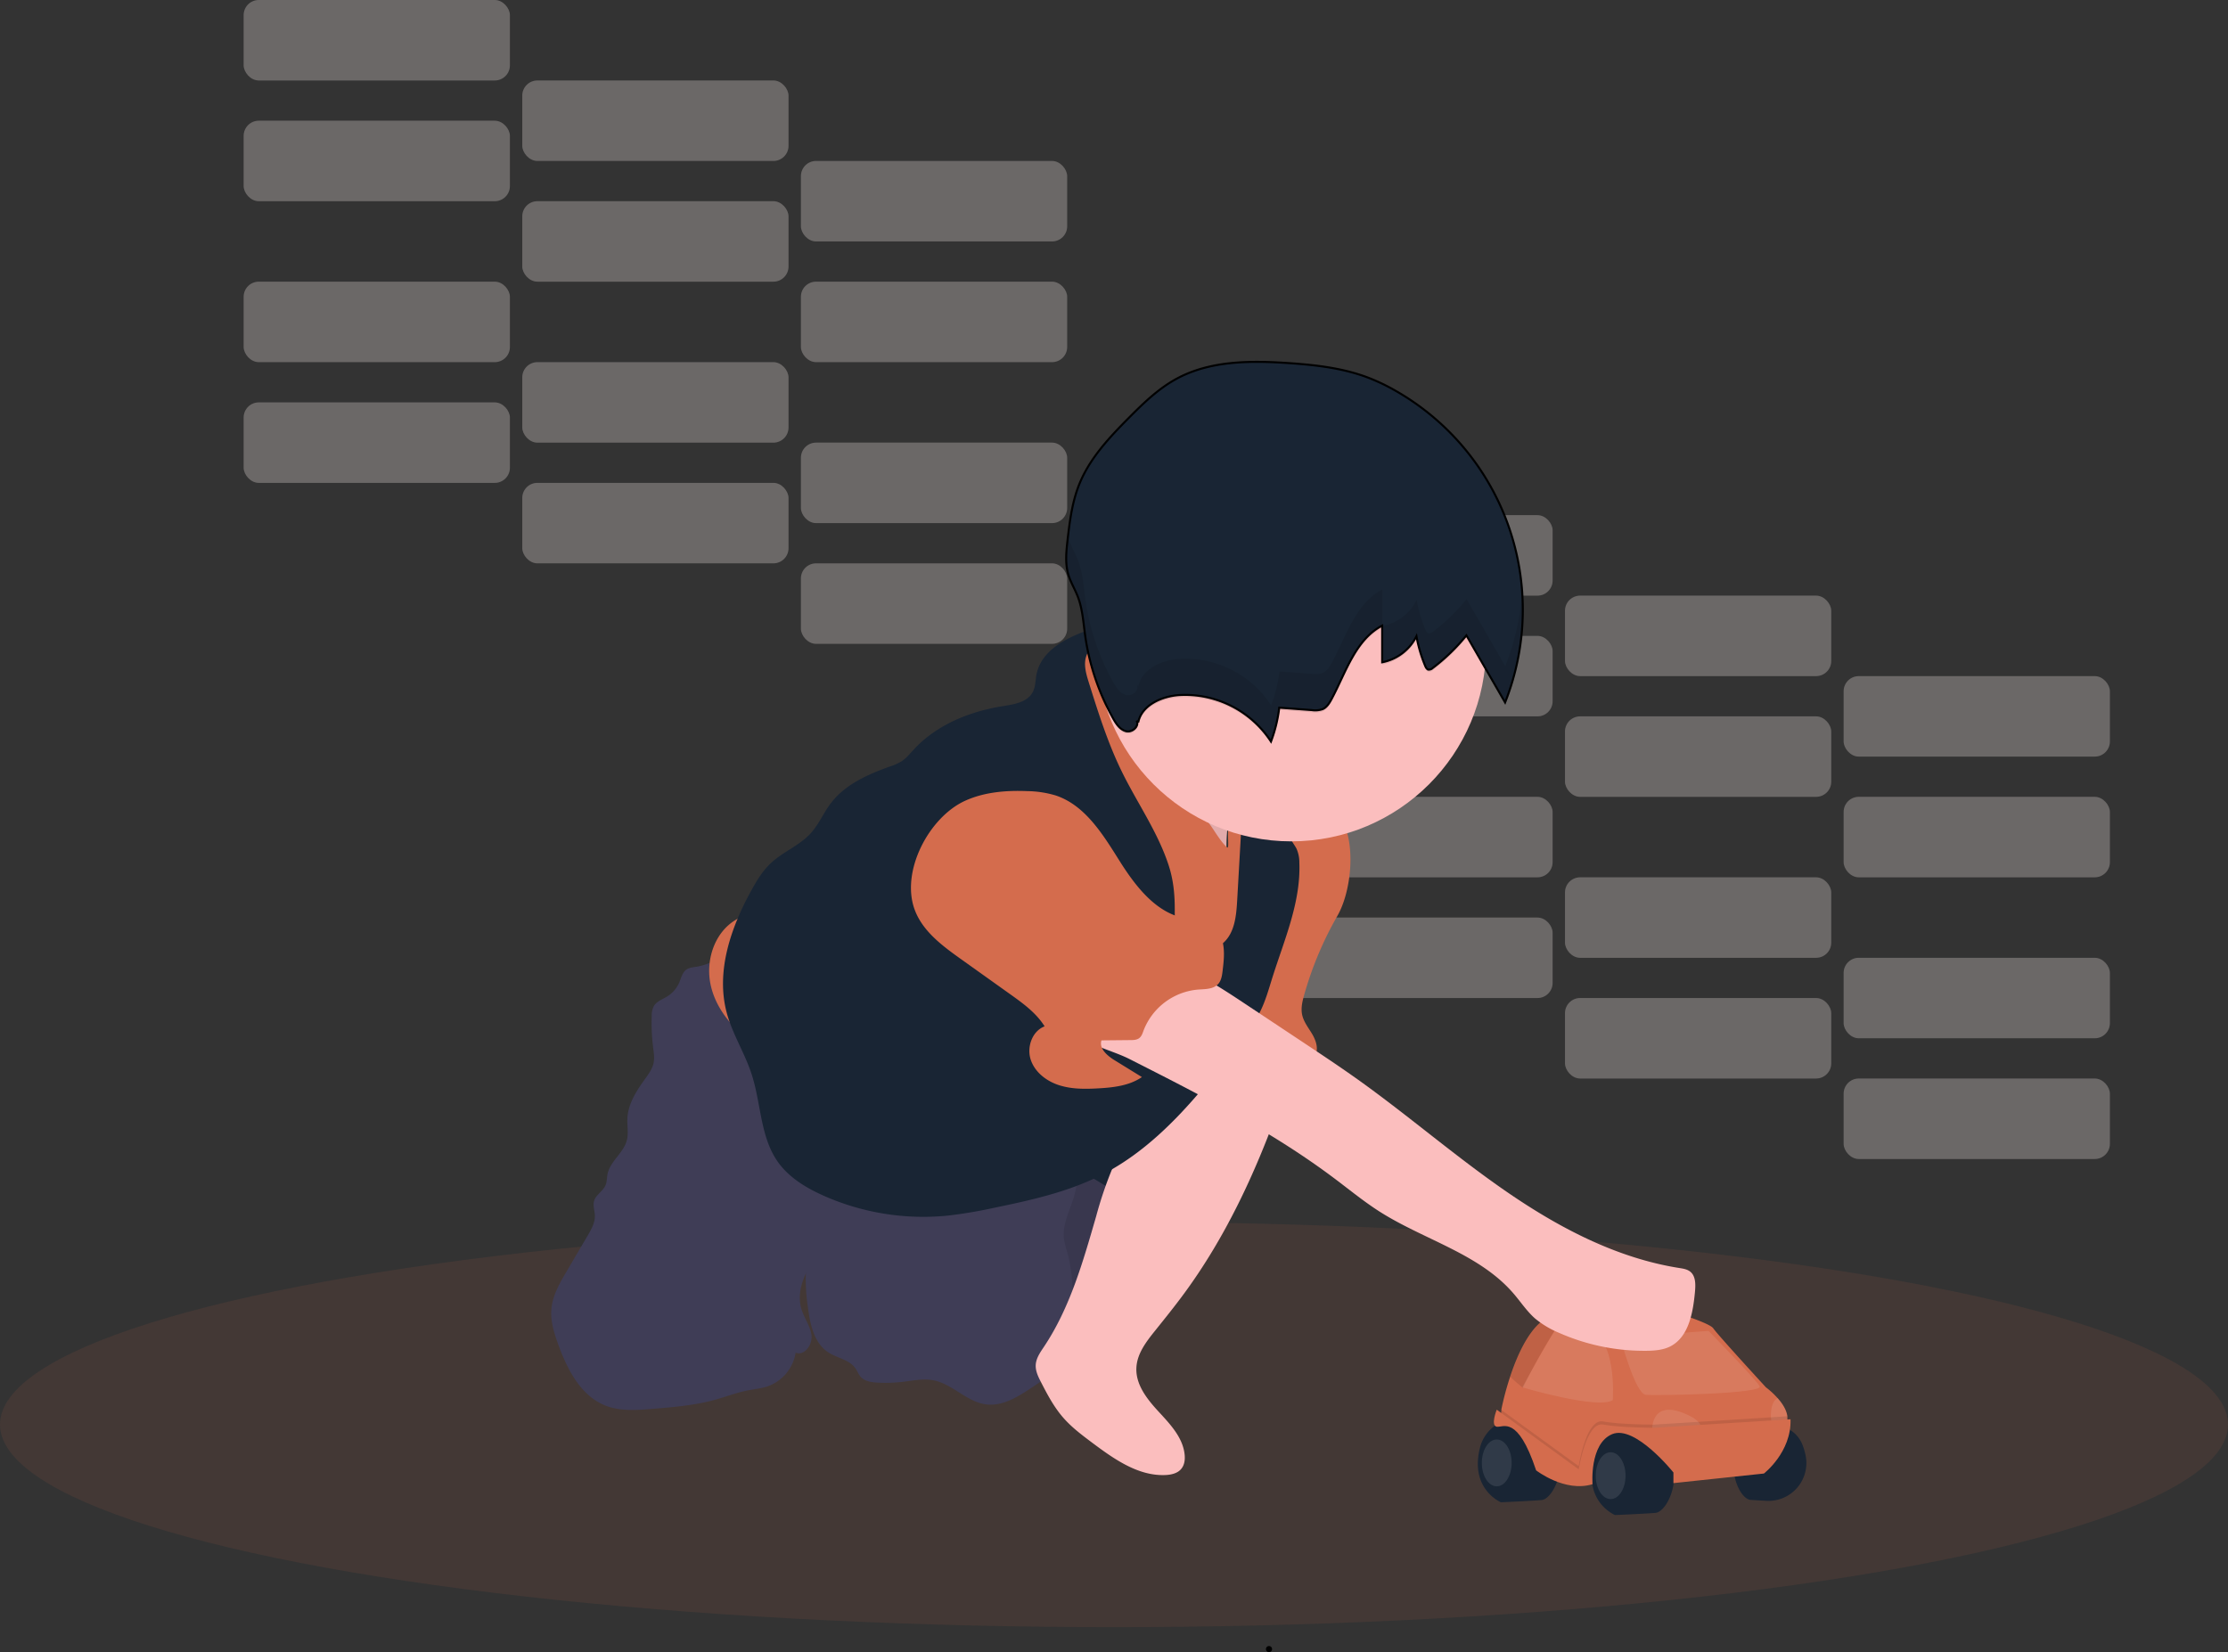 <svg xmlns="http://www.w3.org/2000/svg" width="1094" height="811.38" viewBox="0 0 1094 811.38" data-name="Layer 1"><rect x="0" y="0" width="1094" height="811.38" fill="#333333" stroke="none"/><g opacity=".3"><rect width="130.73" height="39.52" x="631.64" y="450.62" fill="#f2f2f2" rx="7.43"/><rect width="130.73" height="39.52" x="768.45" y="490.14" fill="#f2f2f2" rx="7.43"/><rect width="130.73" height="39.52" x="905.27" y="529.67" fill="#f2f2f2" rx="7.43"/><rect width="130.73" height="39.52" x="631.64" y="391.33" fill="#f2f2f2" rx="7.43"/><rect width="130.73" height="39.52" x="768.45" y="430.86" fill="#f2f2f2" rx="7.43"/><rect width="130.73" height="39.52" x="905.27" y="470.38" fill="#f2f2f2" rx="7.43"/><rect width="130.73" height="39.52" x="631.64" y="312.29" fill="#f2f2f2" rx="7.43"/><rect width="130.73" height="39.52" x="768.45" y="351.81" fill="#f2f2f2" rx="7.43"/><rect width="130.73" height="39.52" x="905.27" y="391.33" fill="#f2f2f2" rx="7.43"/><rect width="130.73" height="39.52" x="631.64" y="253" fill="#f2f2f2" rx="7.43"/><rect width="130.73" height="39.52" x="768.45" y="292.52" fill="#f2f2f2" rx="7.43"/><rect width="130.73" height="39.52" x="905.27" y="332.05" fill="#f2f2f2" rx="7.43"/><rect width="130.73" height="39.52" x="631.64" y="450.62" fill="#D46C4D" opacity=".1" rx="7.43"/><rect width="130.73" height="39.52" x="768.45" y="490.14" fill="#D46C4D" opacity=".1" rx="7.43"/><rect width="130.73" height="39.52" x="905.27" y="529.67" fill="#D46C4D" opacity=".1" rx="7.43"/><rect width="130.73" height="39.52" x="631.64" y="391.33" fill="#D46C4D" opacity=".1" rx="7.43"/><rect width="130.73" height="39.52" x="768.45" y="430.86" fill="#D46C4D" opacity=".1" rx="7.43"/><rect width="130.73" height="39.52" x="905.27" y="470.38" fill="#D46C4D" opacity=".1" rx="7.43"/><rect width="130.73" height="39.52" x="631.64" y="312.29" fill="#D46C4D" opacity=".1" rx="7.43"/><rect width="130.73" height="39.52" x="768.45" y="351.81" fill="#D46C4D" opacity=".1" rx="7.43"/><rect width="130.73" height="39.52" x="905.27" y="391.33" fill="#D46C4D" opacity=".1" rx="7.43"/><rect width="130.73" height="39.52" x="631.64" y="253" fill="#D46C4D" opacity=".1" rx="7.43"/><rect width="130.73" height="39.52" x="768.45" y="292.52" fill="#D46C4D" opacity=".1" rx="7.43"/><rect width="130.73" height="39.52" x="905.27" y="332.05" fill="#D46C4D" opacity=".1" rx="7.43"/></g><g opacity=".3"><rect width="130.73" height="39.52" x="119.64" y="197.62" fill="#f2f2f2" rx="7.43"/><rect width="130.73" height="39.52" x="256.45" y="237.14" fill="#f2f2f2" rx="7.43"/><rect width="130.73" height="39.52" x="393.27" y="276.67" fill="#f2f2f2" rx="7.43"/><rect width="130.73" height="39.52" x="119.64" y="138.33" fill="#f2f2f2" rx="7.43"/><rect width="130.73" height="39.52" x="256.45" y="177.86" fill="#f2f2f2" rx="7.43"/><rect width="130.73" height="39.52" x="393.27" y="217.38" fill="#f2f2f2" rx="7.43"/><rect width="130.73" height="39.52" x="119.64" y="59.29" fill="#f2f2f2" rx="7.43"/><rect width="130.73" height="39.52" x="256.45" y="98.81" fill="#f2f2f2" rx="7.43"/><rect width="130.73" height="39.52" x="393.27" y="138.33" fill="#f2f2f2" rx="7.43"/><rect width="130.73" height="39.52" x="119.64" fill="#f2f2f2" rx="7.43"/><rect width="130.73" height="39.52" x="256.45" y="39.52" fill="#f2f2f2" rx="7.43"/><rect width="130.73" height="39.52" x="393.27" y="79.05" fill="#f2f2f2" rx="7.43"/><rect width="130.73" height="39.52" x="119.64" y="197.62" fill="#D46C4D" opacity=".1" rx="7.43"/><rect width="130.73" height="39.52" x="256.45" y="237.14" fill="#D46C4D" opacity=".1" rx="7.43"/><rect width="130.73" height="39.52" x="393.27" y="276.67" fill="#D46C4D" opacity=".1" rx="7.43"/><rect width="130.73" height="39.52" x="119.64" y="138.33" fill="#D46C4D" opacity=".1" rx="7.43"/><rect width="130.73" height="39.52" x="256.45" y="177.86" fill="#D46C4D" opacity=".1" rx="7.43"/><rect width="130.73" height="39.52" x="393.27" y="217.38" fill="#D46C4D" opacity=".1" rx="7.43"/><rect width="130.73" height="39.52" x="119.64" y="59.29" fill="#D46C4D" opacity=".1" rx="7.43"/><rect width="130.73" height="39.52" x="256.45" y="98.81" fill="#D46C4D" opacity=".1" rx="7.43"/><rect width="130.73" height="39.52" x="393.27" y="138.33" fill="#D46C4D" opacity=".1" rx="7.43"/><rect width="130.73" height="39.52" x="119.64" fill="#D46C4D" opacity=".1" rx="7.43"/><rect width="130.73" height="39.52" x="256.45" y="39.52" fill="#D46C4D" opacity=".1" rx="7.43"/><rect width="130.73" height="39.52" x="393.27" y="79.05" fill="#D46C4D" opacity=".1" rx="7.43"/></g><ellipse cx="547" cy="699.6" fill="#D46C4D" opacity=".1" rx="547" ry="99.5"/><path fill="#192534" d="M726.68 711.07a19 19 0 0 1 29.42-11l.78.57c16.73 12.54 6.8 35.54 0 36.06S737 737.78 737 737.78s-15.41-6.36-10.32-26.71"/><path fill="#D46C4D" d="M877.62 695.44v4.18s-68 4.7-75.26 4.7h-13.59s-.2.21-.53.59c-.56.63-1.51 1.74-2.56 3.12-2.14 2.78-4.69 6.66-5.28 9.88-1 5.75-4.7 7.84-4.7 7.84l-13.59-3.65L749 706.42l-1.91-1.84-5.44-5.19-4.65-4.45.23-2.5v-.38a142 142 0 0 1 4.26-15.88c0-.14.09-.29.14-.43 3.77-11.32 10.06-25.07 19.12-29.16.69-.31 1.41-.61 2.18-.88l.92-.32c17.38-5.82 50.22-3.51 50.22-3.51s25.08 7.32 27.18 10.46 25.87 29 25.87 29a39 39 0 0 1 5.74 5.31c2.23 2.47 4.3 5.58 4.76 8.79"/><ellipse cx="734.93" cy="718.44" fill="#fff" opacity=".1" rx="7.32" ry="11.5"/><path d="M765.25 650.49s-6 9.2-12.34 21a.4.4 0 0 0 0 .09c-1.69 3.14-3.41 6.45-5.05 9.84l-.07.16s-3.47-2.75-6.2-5.43c0-.14.09-.29.14-.43 3.77-11.32 10.06-25.07 19.12-29.16.69-.31 1.41-.61 2.18-.88Z" opacity=".1"/><path fill="#fff" d="M747.48 681.33s37.11 11 44.42 6.27c0 0 2.62-33.45-14.63-35.54 0 0-9.93-2.62-12-1s-17.79 30.27-17.79 30.27M795.56 656.76s7.32 27.7 12.55 28.23 58-.53 55.92-4.19-25.09-27.17-25.09-27.17Z" opacity=".1"/><path fill="#192534" d="M786.58 706.88s9.5-12.49 26.23.06 6.79 35.54 0 36.06-19.81 1.05-19.81 1.05-20.63-8.48-6.42-37.17M885.25 710.06a15.14 15.14 0 0 0-20.47-8.78 29.3 29.3 0 0 0-5.28 3.21c-14.89 11.16-6 31.63 0 32.1 2.17.16 5.06.33 7.87.48a18.62 18.62 0 0 0 19.14-22.74 39 39 0 0 0-1.26-4.27"/><ellipse cx="790.86" cy="724.71" fill="#fff" opacity=".1" rx="7.32" ry="11.5"/><path fill="#fff" d="M811.24 702.76s-1-15.16 15.16-8.89 5.75 13.07 5.75 13.07ZM877.62 695.44v2.09l-2.61 1-5.33-1s-1.14-8.56 3.23-11c2.18 2.59 4.25 5.7 4.71 8.91" opacity=".1"/><path d="M877.62 695.54v4.08s-68 4.7-75.26 4.7h-.06c-3.76-2-7.52-2.89-10.68-1.56a11.7 11.7 0 0 0-2.69 1.56c-.24.19-.47.39-.69.59a14.3 14.3 0 0 0-2.56 3.12C781 715.6 782 727.32 782 727.32c-13.59 4.18-27.7-6.79-27.7-6.79-2.56-7.68-4.95-12.69-7.14-16-2-3-3.82-4.47-5.44-5.19l-4.72-4.4.23-2.5 37.93 27.58s3.66-23.52 12-21.95 25.09 1.57 25.09 1.57Z" opacity=".1"/><path fill="#D46C4D" d="M734.93 692.3s-3.14 7.84 0 8.37 10.19-6 19.34 21.43c0 0 14.11 11 27.7 6.79 0 0-1.62-19.86 9.65-24.57s30.07 18.82 30.07 18.82v5.23l44.43-4.71s13.59-10.45 13.07-26.65l-66.9 4.18s-16.73 0-25.09-1.57-12 22-12 22Z"/><rect width="55.93" height="55.93" x="518.81" y="549.35" fill="#192534" rx="27.96"/><path fill="#3f3d56" d="M532.13 649.28c3.75-3.29 7.56-6.64 10.26-10.83 2.48-3.84 3.94-8.23 5.31-12.59q5.87-18.69 10.11-37.85c-15.39-2.35-26.88-15.94-41.93-19.93-.36-.1-11.87 69.06-12.71 75.38-.69 5.22-6.65 30.15.14 30.29 3.63.08 11.21-9 13.89-11.39Z"/><path d="M532.13 649.28c3.75-3.29 7.56-6.64 10.26-10.83 2.48-3.84 3.94-8.23 5.31-12.59q5.87-18.69 10.11-37.85c-15.39-2.35-26.88-15.94-41.93-19.93-.36-.1-11.87 69.06-12.71 75.38-.69 5.22-6.65 30.15.14 30.29 3.63.08 11.21-9 13.89-11.39Z" opacity=".1"/><path fill="#3f3d56" d="M341.94 474.78c-1.7.26-3.5.39-4.9 1.38-2 1.4-2.51 4-3.46 6.26a15.33 15.33 0 0 1-6.05 7c-2.29 1.4-5.08 2.34-6.45 4.64a10.2 10.2 0 0 0-1.07 5 96 96 0 0 0 .69 15.34c.32 2.55.74 5.15.21 7.66-.61 2.93-2.45 5.42-4.2 7.85-4.2 5.81-8.31 12.19-8.65 19.35-.17 3.6.63 7.29-.28 10.78-1.61 6.19-8.17 10.23-9.45 16.49-.38 1.85-.28 3.81-1 5.54-1.26 3-4.73 4.64-5.62 7.73-.67 2.32.31 4.77.38 7.18.1 3.53-1.75 6.79-3.53 9.83l-10.41 17.7c-3.38 5.74-6.84 11.74-7.41 18.38-.51 5.89 1.32 11.72 3.33 17.28 4.47 12.35 11.11 25.43 23.36 30.18 7.21 2.8 15.24 2.2 22.95 1.56 10.56-.87 21.19-1.76 31.38-4.65 5.05-1.43 10-3.34 15.1-4.36 3.4-.67 6.89-1 10.17-2.09a21 21 0 0 0 13.64-16.5c4.36 1.72 8.4-4 7.78-8.64s-3.74-8.57-5-13.07c-1.8-6.21 0-12.95 3-18.67s7.14-10.78 10.41-16.35a62.3 62.3 0 0 0 7.48-20.16c1.75-9.59 1.22-19.44.68-29.17l-2.06-37.19c-.38-6.81-.81-13.84-3.81-20-3.29-6.71-9.29-11.63-15.28-16.1a255 255 0 0 0-27.75-18.38c-6.22-3.48-5.78-2.13-10.73 2a27.6 27.6 0 0 1-13.45 6.2"/><path fill="#3f3d56" d="M426 578.25c-7.07 5.58-14.23 11.24-19.67 18.42a53.3 53.3 0 0 0-10.68 30.19 93 93 0 0 0 1.07 15.27c1.07 8.25 3 17.44 9.95 22 4.38 2.87 10.4 3.59 13.39 7.89.94 1.35 1.49 3 2.59 4.19 2 2.16 5.12 2.63 8 2.79a74 74 0 0 0 12.9-.4c4.89-.59 9.86-1.66 14.7-.74 9.42 1.77 16.45 10.66 26 11.85 7.93 1 15.36-3.61 22-8 6.85-4.53 14-9.38 17.71-16.71 3.61-7.12 3.41-15.5 3.13-23.49-.31-8.87-.63-17.85-3-26.41a46.4 46.4 0 0 1-1.69-6.86c-.71-6 2-11.9 4-17.64 3.11-8.73 4.47-19.49-1.71-26.39-2.61-2.92-6.24-4.72-9.92-6-16.25-5.84-34.19-3.62-50.86-1-15.91 2.41-25.43 11.21-37.91 21.04"/><path fill="#fbbebe" d="M563.8 543.69c-6.44 9.67-12.9 19.41-17.55 30a193 193 0 0 0-8 23.6c-6.42 22.19-12.79 44.86-25.61 64.07-1.84 2.76-3.88 5.63-4.07 8.94-.18 3.1 1.3 6 2.73 8.76 3 5.84 6.14 11.74 10.42 16.76s9.4 8.82 14.56 12.7c10.71 8 22.61 16.48 36 15.88 2.77-.13 5.73-.77 7.58-2.84s2.11-4.93 1.78-7.59c-1-8.23-7.2-14.7-12.82-20.8s-11.27-13.23-10.82-21.55c.35-6.87 4.85-12.73 9.16-18.09 4.93-6.14 9.87-12.27 14.52-18.62 20.11-27.45 34.63-58.66 46.14-90.69 4.85-13.52 9.26-27.72 7.75-42-11-2.7-33-11.72-42.29-2.41-5.63 5.64-9.61 14-14 20.65Z"/><path fill="#D46C4D" d="M656.68 449.8a171.6 171.6 0 0 0-16.24 38.6c-.93 3.26-1.76 6.7-1.05 10 .77 3.54 3.18 6.45 5 9.57s3.1 7.07 1.45 10.29c-7.8.61-15.53-1.52-23.07-3.63l-23.64-6.6a12.2 12.2 0 0 1-5.35-2.48c-2.74-2.59-2.53-6.94-2-10.66 4.63-30.46 19.5-58.54 25.07-88.83.81-4.37 1.66-9.21 5.14-12 10-7.9 32.64-1.21 37.82 10.23 5.79 12.7 3.42 34.1-3.13 45.51"/><path fill="#fbbebe" d="M530.13 345.7c-.89.46-1.89 1-2.16 1.94a3.52 3.52 0 0 0 .94 2.83l10.09 14.2c9.95 14 19.92 28.09 31.43 40.86a222 222 0 0 0 28.44 26.46c2.88 2.24 5.95 4.57 7.36 7.94a76.53 76.53 0 0 1 3.12-56.77c3.3-7 7.66-13.49 11.09-20.45a2.91 2.91 0 0 0-1.59-4.72c-8.74-4.5-18.3-7.22-27-11.8-6.83-3.6-13-8.28-19.13-12.89-5.47-4.11-12.75-11.37-19.5-13.1-7.29-1.88-7 4.77-9.35 10.32a30.62 30.62 0 0 1-13.74 15.18"/><path d="M530.13 345.7c-.89.46-1.89 1-2.16 1.94a3.52 3.52 0 0 0 .94 2.83l10.09 14.2c9.95 14 19.92 28.09 31.43 40.86a222 222 0 0 0 28.44 26.46c2.88 2.24 5.95 4.57 7.36 7.94a76.53 76.53 0 0 1 3.12-56.77c3.3-7 7.66-13.49 11.09-20.45a2.91 2.91 0 0 0-1.59-4.72c-8.74-4.5-18.3-7.22-27-11.8-6.83-3.6-13-8.28-19.13-12.89-5.47-4.11-12.75-11.37-19.5-13.1-7.29-1.88-7 4.77-9.35 10.32a30.62 30.62 0 0 1-13.74 15.18" opacity=".1"/><path fill="#D46C4D" d="M592 402.29c-4.57-5.16-10.74-8.57-16.15-12.85-7.78-6.16-13.93-14.1-19.87-22.05-10.9-14.63-21.89-32.55-16.46-50-5.77-.56-10.75 4.18-13.47 9.29s-4.12 10.93-7.51 15.62c-5.15 7.13-13.91 10.45-22.07 13.71a359.7 359.7 0 0 0-51.82 25.75c-6.65 4-13.27 8.29-18.35 14.15-5.44 6.25-8.85 14-13.47 20.85-9 13.47-22.68 23.58-37.86 29.3-5 1.9-10.36 3.38-14.83 6.4-9.58 6.47-13.57 19.37-11.3 30.71s10 21 19.29 27.86 19.87 10.91 30.59 14.91q13.48 4.95 27.13 9.44a156 156 0 0 0 20.49 5.56c12.79 2.35 25.94 1.77 38.87 3.2 11.82 1.3 23.43 4.29 35.3 5.12s24.44-.75 34.11-7.66c7.69-5.49 12.81-13.78 17.54-22A599 599 0 0 0 605 453.94c2.83-6.67 29.09-44.45 22.55-49.33-32.93-24.57-22 14.47-25.14 11.47-4.2-4.02-6.61-9.5-10.41-13.79"/><path fill="#192534" d="M551.21 379.69c-7.07-14.22-11.85-29.44-16.6-44.58-1.31-4.2-2.63-8.74-1.22-12.9 1.7-5 7.14-9.27 5.54-14.28-12.72 4-27.49 10.27-30 23.38-.55 2.86-.45 5.91-1.78 8.49-2.59 5.06-9.19 6.14-14.8 7-16.32 2.61-32.54 9.19-43.72 21.36-1.88 2-3.65 4.27-6 5.77a26 26 0 0 1-5.39 2.4c-10.94 3.93-22.19 8.83-29.23 18.08-3.63 4.76-5.95 10.47-10 14.89-5.48 6-13.55 9-19.48 14.59-4 3.72-6.85 8.44-9.49 13.21-10.16 18.36-17.61 39.89-12.22 60.18 2.81 10.61 9 20.06 12.33 30.52 4.59 14.25 4.14 30.5 12.75 42.75 5.43 7.7 13.83 12.79 22.43 16.63a120.63 120.63 0 0 0 61 9.82 227 227 0 0 0 23-3.88c18.13-3.74 36.45-7.81 52.92-16.27 28.09-14.43 48.3-40.22 67.6-65.22 3.67-4.76 7.37-9.56 10-15 2.57-5.19 4.12-10.81 5.85-16.33 5.85-18.61 14.08-37.14 13.31-56.62a16.6 16.6 0 0 0-1.35-6.79c-.78-1.6-2-3-2.69-4.61-1.22-2.88-.67-6.21-1.53-9.22-2.39-8.4-13.43-10-22.17-9.93l-2.8 49.29c-.43 7.4-1.22 15.61-6.73 20.57a14.63 14.63 0 0 1-17.24 1.35c-5.88-3.81-6.71-10.46-6.67-16.83.06-8-.59-15.33-3.14-23-5.28-15.91-15.06-29.87-22.48-44.82"/><path fill="#fbbebe" d="M554.69 520.15c34.82 17.65 69.84 35.43 101 58.93 7.2 5.42 14.2 11.16 21.81 16 21.81 13.86 48.87 20.61 65.7 40.21 3.54 4.11 6.54 8.73 10.62 12.29a45.8 45.8 0 0 0 11.74 7 103.55 103.55 0 0 0 42.94 8.81c3.87-.05 7.85-.34 11.33-2 9.37-4.54 11.5-16.7 12.45-27.07.32-3.51.39-7.65-2.37-9.83-1.49-1.17-3.46-1.47-5.33-1.76-30.41-4.8-58.47-19.44-83.88-36.83s-48.7-37.69-73.76-55.58c-8.81-6.29-17.83-12.28-26.85-18.27l-29.19-19.38c-15.44-10.25-31.7-20.81-50.14-22.74a6.65 6.65 0 0 0-3.14.21c-1.62.63-2.52 2.31-3.31 3.85-5.41 10.54-12 20.11-18.63 29.87-3.55 5.22-3.95 6.57 2.17 9.36 5.51 2.52 11.35 4.15 16.84 6.93"/><path d="M623.11 811.38a1.5 1.5 0 0 0 0-3 1.5 1.5 0 0 0 0 3"/><circle cx="634.05" cy="317.55" r="95.65" fill="#fbbebe"/><path fill="#192534" d="M558.87 354.85c1.7-8.59 11.56-12.93 20.29-13.51a50.35 50.35 0 0 1 44.92 22.84 70.8 70.8 0 0 0 4.06-16.64l16 1.19a11.1 11.1 0 0 0 5.32-.48c2.06-.92 3.33-3 4.4-5 7-13.07 11.68-29.11 24.82-36v18a23.92 23.92 0 0 0 16.83-12.79 70.7 70.7 0 0 0 4.28 14.53c.32.78.77 1.64 1.58 1.84a2.8 2.8 0 0 0 2.16-.79 95.6 95.6 0 0 0 16.51-16l19 32.94a123.74 123.74 0 0 0-53.82-153.09 97 97 0 0 0-13.71-6.53c-12.37-4.66-25.7-6.15-38.89-7.05-18.75-1.28-38.54-1.23-55 7.76-8.85 4.83-16.2 11.95-23.3 19.11-9.6 9.66-19.2 19.87-24.31 32.5-3.53 8.72-4.74 18.17-5.81 27.51-.65 5.65-1.25 11.49.36 16.94 1.12 3.77 3.23 7.16 4.65 10.83 2.36 6.1 2.73 12.76 3.64 19.24a116.1 116.1 0 0 0 13.79 40.74c1.5 2.67 3.42 5.51 6.41 6.19s6.58-2.62 5-5.22"/><path fill="none" stroke="#000" stroke-miterlimit="10" d="M558.87 354.85c1.7-8.59 11.56-12.93 20.29-13.51a50.35 50.35 0 0 1 44.92 22.84 70.8 70.8 0 0 0 4.06-16.64l16 1.19a11.1 11.1 0 0 0 5.32-.48c2.06-.92 3.33-3 4.4-5 7-13.07 11.68-29.11 24.82-36v18a23.92 23.92 0 0 0 16.83-12.79 70.7 70.7 0 0 0 4.28 14.53c.32.78.77 1.64 1.58 1.84a2.8 2.8 0 0 0 2.16-.79 95.6 95.6 0 0 0 16.51-16l19 32.94a123.74 123.74 0 0 0-53.82-153.09 97 97 0 0 0-13.71-6.53c-12.37-4.66-25.7-6.15-38.89-7.05-18.75-1.28-38.54-1.23-55 7.76-8.85 4.83-16.2 11.95-23.3 19.11-9.6 9.66-19.2 19.87-24.31 32.5-3.53 8.72-4.74 18.17-5.81 27.51-.65 5.65-1.25 11.49.36 16.94 1.12 3.77 3.23 7.16 4.65 10.83 2.36 6.1 2.73 12.76 3.64 19.24a116.1 116.1 0 0 0 13.79 40.74c1.5 2.67 3.42 5.51 6.41 6.19s6.58-2.62 5-5.22"/><path fill="#D46C4D" d="M449.09 446.65c3.86 10.61 13.56 17.81 22.76 24.37l24 17.12c6.38 4.55 12.93 9.27 17.08 15.91-6.07 2.3-8.84 10.1-6.85 16.28s7.7 10.61 13.92 12.61 12.82 1.93 19.31 1.56c7.45-.41 15.25-1.31 21.4-5.54l-13.51-8.32c-3.56-2.21-7.65-5.73-6.35-9.7l14.25-.14c1.5 0 3.13-.07 4.32-1s1.6-2.36 2.1-3.72A31.55 31.55 0 0 1 588.14 486c3.52-.26 7.57-.11 10-2.73 1.58-1.74 1.92-4.24 2.2-6.57.53-4.44 1.05-9 .17-13.35s-3.42-8.67-7.5-10.5c-3-1.36-6.47-1.23-9.75-1.67-15.09-2-25.55-15.68-33.65-28.57s-16.79-27.15-31.23-31.95a50.8 50.8 0 0 0-13.89-2.13c-10.41-.43-21.13.42-30.61 4.74-17.67 8.05-31.67 34.5-24.79 53.38"/><path d="m739.13 327.18-19-32.94a95.3 95.3 0 0 1-16.51 16 2.77 2.77 0 0 1-2.16.8c-.81-.2-1.26-1.06-1.58-1.84a70.8 70.8 0 0 1-4.28-14.54 23.91 23.91 0 0 1-16.83 12.8v-18c-13.14 6.91-17.78 22.95-24.82 36-1.07 2-2.34 4.05-4.4 5a11.1 11.1 0 0 1-5.32.48l-16-1.19a70.8 70.8 0 0 1-4.06 16.64 50.35 50.35 0 0 0-44.92-22.84c-8.73.58-18.59 4.92-20.29 13.51l-.85-.94c1.61 2.61-2 5.91-5 5.23s-4.91-3.52-6.41-6.19a116.2 116.2 0 0 1-13.73-40.77c-.91-6.48-1.28-13.14-3.64-19.24-1.42-3.67-3.53-7.06-4.65-10.83 0-.13-.07-.25-.1-.38-.09.75-.18 1.5-.26 2.25-.65 5.66-1.25 11.49.36 17 1.12 3.77 3.23 7.16 4.65 10.82 2.36 6.11 2.73 12.76 3.64 19.25a116 116 0 0 0 13.73 40.76c1.5 2.67 3.42 5.52 6.41 6.2s6.58-2.62 5-5.23l.85.93c1.7-8.58 11.56-12.93 20.29-13.5a50.32 50.32 0 0 1 44.92 22.83 70.6 70.6 0 0 0 4.06-16.63l16 1.18a11 11 0 0 0 5.32-.48c2.06-.92 3.33-3 4.4-5 7-13.08 11.68-29.11 24.82-36v18a23.91 23.91 0 0 0 16.83-12.8 71 71 0 0 0 4.28 14.54c.32.77.77 1.64 1.58 1.83a2.73 2.73 0 0 0 2.16-.79 95.3 95.3 0 0 0 16.51-16l19 32.94a124.8 124.8 0 0 0 8.25-55 123.7 123.7 0 0 1-8.25 36.14" opacity=".1"/></svg>